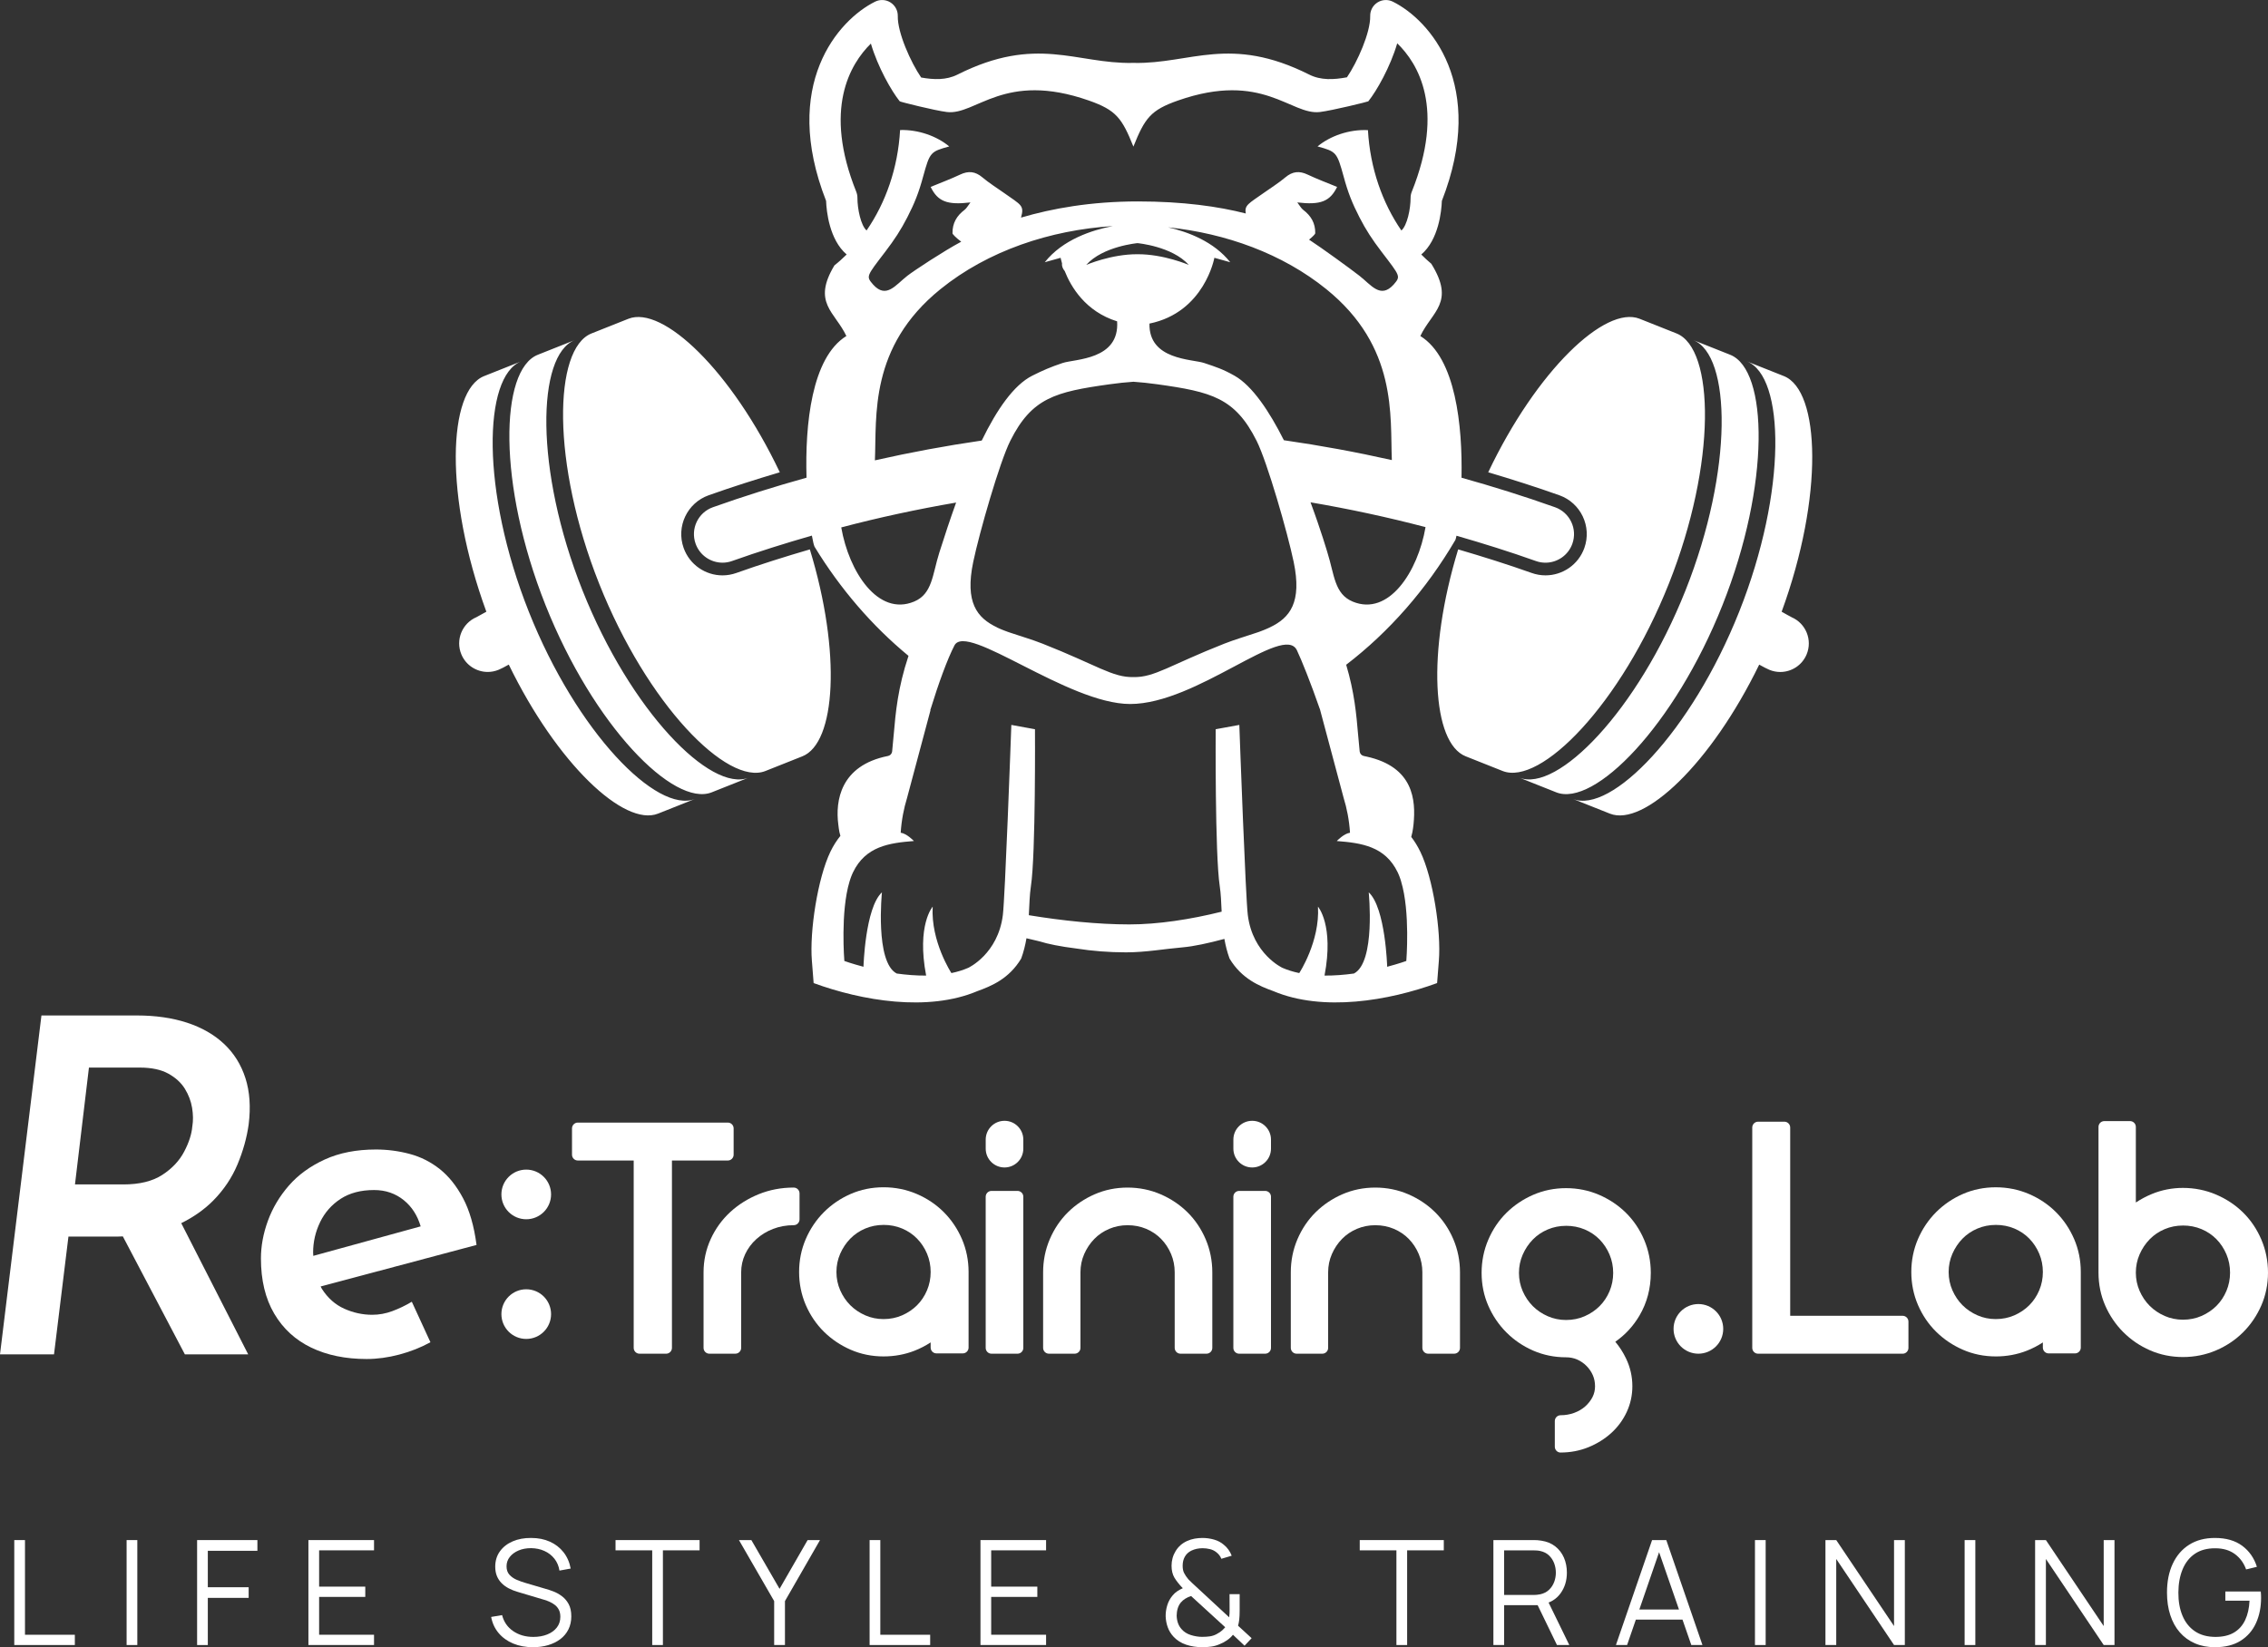 <?xml version="1.0" encoding="UTF-8"?><svg id="uuid-3ef9c52f-368d-455d-8d17-4ae75ce4732f" xmlns="http://www.w3.org/2000/svg" width="140" height="101.708" viewBox="0 0 140 101.708"><rect x="0" y="0" width="140" height="101.708" fill="#333333" stroke="none"/><g id="uuid-231da5a1-51cb-4412-9ec2-43f439b2969c"><g><g><path d="M39.476,83.586c-.198,0-.359-.161-.359-.359v-11.57h-3.449c-.198,0-.359-.161-.359-.359v-1.624c0-.198,.161-.359,.359-.359h9.259c.198,0,.359,.161,.359,.359v1.624c0,.198-.161,.359-.359,.359h-3.449v11.57c0,.198-.161,.359-.359,.359h-1.643Z" fill="#fff"/><path d="M43.788,83.586c-.198,0-.359-.161-.359-.359v-4.667c0-.721,.149-1.412,.443-2.054,.292-.638,.697-1.197,1.203-1.664,.502-.462,1.094-.834,1.76-1.105,.669-.271,1.396-.409,2.16-.409,.198,0,.359,.161,.359,.359v1.605c0,.198-.161,.359-.359,.359-.451,0-.879,.077-1.271,.228-.392,.151-.741,.364-1.036,.631-.293,.265-.525,.578-.691,.932-.163,.348-.246,.724-.246,1.117v4.667c0,.198-.161,.359-.359,.359h-1.605Z" fill="#fff"/><path d="M54.54,83.754c-.718,0-1.401-.139-2.029-.413-.623-.272-1.178-.645-1.649-1.109-.473-.466-.851-1.023-1.123-1.653-.273-.633-.412-1.318-.412-2.037s.139-1.403,.412-2.037c.272-.63,.649-1.189,1.121-1.661,.472-.472,1.027-.849,1.65-1.121,.628-.274,1.311-.413,2.029-.413s1.405,.138,2.045,.411c.637,.272,1.199,.65,1.672,1.122,.472,.472,.849,1.031,1.121,1.661,.273,.634,.412,1.32,.412,2.037v4.667c0,.198-.161,.359-.359,.359h-1.624c-.198,0-.359-.161-.359-.359v-.32c-.31,.204-.643,.376-.994,.514-.594,.233-1.238,.352-1.914,.352Zm0-8.12c-.398,0-.778,.075-1.13,.224-.353,.149-.662,.358-.919,.62-.261,.266-.472,.582-.628,.938-.154,.351-.231,.729-.231,1.126s.078,.775,.231,1.125c.155,.355,.365,.667,.625,.926,.259,.259,.571,.47,.926,.625,.351,.154,.729,.231,1.126,.231,.408,0,.793-.078,1.144-.231,.355-.155,.667-.366,.926-.625,.258-.258,.465-.569,.614-.922,.149-.352,.224-.732,.224-1.13s-.075-.778-.224-1.13c-.15-.355-.357-.669-.617-.934-.258-.263-.567-.472-.919-.62-.352-.148-.738-.224-1.149-.224Z" fill="#fff"/><path d="M61.204,83.586c-.198,0-.359-.161-.359-.359v-9.334c0-.198,.161-.359,.359-.359h1.605c.198,0,.359,.161,.359,.359v9.334c0,.198-.161,.359-.359,.359h-1.605Zm.803-11.499c-.641,0-1.161-.52-1.161-1.161v-.56c0-.641,.52-1.161,1.161-1.161h0c.641,0,1.161,.52,1.161,1.161v.56c0,.641-.52,1.161-1.161,1.161h0Z" fill="#fff"/><path d="M72.871,83.586c-.198,0-.359-.161-.359-.359v-4.667c0-.398-.075-.778-.224-1.13-.15-.355-.357-.669-.617-.934-.258-.263-.567-.472-.919-.62-.352-.148-.738-.224-1.149-.224-.398,0-.778,.075-1.13,.224-.352,.149-.662,.357-.919,.62-.261,.266-.472,.582-.628,.938-.154,.351-.231,.729-.231,1.126v4.667c0,.198-.161,.359-.359,.359h-1.587c-.198,0-.359-.161-.359-.359v-4.667c0-.718,.138-1.406,.412-2.045,.272-.637,.65-1.197,1.123-1.664,.471-.464,1.025-.838,1.649-1.109,.628-.274,1.311-.413,2.029-.413s1.403,.139,2.037,.412c.63,.272,1.188,.645,1.659,1.11,.473,.467,.851,1.027,1.123,1.664,.273,.64,.412,1.328,.412,2.045v4.667c0,.198-.161,.359-.359,.359h-1.605Z" fill="#fff"/><path d="M76.492,83.586c-.198,0-.359-.161-.359-.359v-9.334c0-.198,.161-.359,.359-.359h1.605c.198,0,.359,.161,.359,.359v9.334c0,.198-.161,.359-.359,.359h-1.605Zm.803-11.499c-.641,0-1.161-.52-1.161-1.161v-.56c0-.641,.52-1.161,1.161-1.161h0c.641,0,1.161,.52,1.161,1.161v.56c0,.641-.52,1.161-1.161,1.161h0Z" fill="#fff"/><path d="M88.159,83.586c-.198,0-.359-.161-.359-.359v-4.667c0-.397-.075-.777-.224-1.13-.15-.354-.357-.669-.617-.934-.257-.263-.567-.472-.919-.62-.352-.148-.738-.224-1.148-.224-.398,0-.778,.075-1.13,.224-.352,.149-.662,.357-.919,.62-.261,.266-.472,.582-.628,.938-.153,.351-.231,.729-.231,1.126v4.667c0,.198-.161,.359-.359,.359h-1.587c-.198,0-.359-.161-.359-.359v-4.667c0-.718,.138-1.406,.412-2.045,.272-.637,.65-1.197,1.123-1.664,.471-.464,1.025-.838,1.649-1.109,.628-.274,1.311-.413,2.029-.413s1.403,.139,2.037,.412c.63,.272,1.188,.645,1.659,1.11,.473,.467,.851,1.027,1.123,1.664,.273,.64,.412,1.328,.412,2.045v4.667c0,.198-.161,.359-.359,.359h-1.605Z" fill="#fff"/><path d="M96.335,89.69c-.198,0-.359-.161-.359-.359v-1.587c0-.198,.161-.359,.359-.359,.292,0,.574-.049,.838-.146,.261-.096,.489-.23,.679-.398,.189-.168,.341-.362,.451-.577,.104-.203,.156-.427,.156-.667,0-.247-.046-.478-.138-.687-.094-.213-.225-.405-.392-.572s-.359-.298-.572-.392c-.209-.091-.44-.138-.687-.138-.718,0-1.401-.139-2.029-.413-.624-.272-1.179-.649-1.651-1.121-.472-.472-.849-1.027-1.12-1.65-.274-.627-.413-1.31-.413-2.029s.138-1.406,.412-2.045c.272-.637,.649-1.196,1.123-1.664,.471-.465,1.026-.838,1.649-1.109,.628-.274,1.31-.413,2.029-.413s1.403,.139,2.037,.412c.629,.272,1.188,.645,1.659,1.11,.473,.467,.851,1.027,1.123,1.664,.273,.64,.412,1.328,.412,2.045,0,.956-.233,1.84-.693,2.627-.383,.655-.886,1.201-1.498,1.626,.257,.305,.479,.652,.663,1.033,.259,.539,.39,1.115,.39,1.714,0,.56-.118,1.098-.351,1.598-.232,.497-.556,.934-.963,1.301-.402,.362-.874,.654-1.403,.869-.533,.216-1.109,.325-1.712,.325Zm.336-14c-.398,0-.778,.075-1.13,.224-.353,.149-.662,.358-.919,.62-.261,.266-.472,.582-.628,.938-.153,.351-.231,.729-.231,1.126s.078,.775,.231,1.125c.156,.356,.366,.667,.625,.926,.259,.26,.571,.47,.926,.625,.35,.153,.729,.231,1.126,.231,.409,0,.794-.078,1.144-.231,.355-.155,.667-.366,.926-.625,.258-.258,.465-.568,.614-.922,.149-.352,.224-.732,.224-1.13s-.075-.778-.224-1.13c-.149-.354-.357-.669-.617-.934-.258-.263-.567-.472-.919-.62-.352-.148-.739-.224-1.149-.224Z" fill="#fff"/><path d="M108.523,83.586c-.198,0-.359-.161-.359-.359v-13.608c0-.198,.161-.359,.359-.359h1.624c.198,0,.359,.161,.359,.359v11.626h6.94c.198,0,.359,.161,.359,.359v1.624c0,.198-.161,.359-.359,.359h-8.923Z" fill="#fff"/><path d="M123.195,83.754c-.718,0-1.401-.139-2.029-.413-.623-.272-1.178-.645-1.649-1.109-.473-.466-.851-1.023-1.123-1.653-.273-.633-.412-1.318-.412-2.037s.139-1.403,.412-2.037c.272-.63,.649-1.189,1.121-1.661,.471-.471,1.027-.848,1.65-1.12,.628-.274,1.311-.413,2.029-.413s1.405,.138,2.045,.411c.637,.272,1.199,.65,1.672,1.122,.472,.472,.849,1.031,1.121,1.661,.274,.634,.412,1.32,.412,2.037v4.667c0,.198-.161,.359-.359,.359h-1.624c-.198,0-.359-.161-.359-.359v-.32c-.31,.204-.643,.376-.994,.514-.594,.233-1.238,.352-1.914,.352Zm0-8.12c-.398,0-.778,.075-1.13,.224-.352,.149-.662,.357-.919,.62-.261,.266-.472,.582-.628,.938-.153,.35-.231,.729-.231,1.126s.078,.775,.231,1.125c.155,.355,.366,.667,.625,.926,.259,.259,.571,.47,.926,.625,.351,.154,.73,.231,1.126,.231,.408,0,.794-.078,1.144-.231,.355-.155,.667-.366,.926-.625,.258-.259,.465-.569,.614-.922,.149-.352,.224-.732,.224-1.13s-.075-.778-.224-1.13c-.15-.355-.357-.669-.616-.934-.258-.263-.567-.472-.919-.62-.352-.148-.739-.224-1.149-.224Z" fill="#fff"/><path d="M134.75,83.792c-.718,0-1.401-.139-2.029-.413-.623-.271-1.179-.649-1.65-1.12-.472-.472-.849-1.027-1.121-1.65-.274-.627-.413-1.31-.413-2.029v-8.998c0-.198,.161-.359,.359-.359h1.587c.198,0,.359,.161,.359,.359v4.668c.31-.206,.644-.383,.998-.529,.601-.247,1.244-.372,1.91-.372,.717,0,1.405,.138,2.045,.411,.636,.272,1.198,.645,1.67,1.111,.473,.467,.851,1.027,1.123,1.664,.273,.64,.412,1.328,.412,2.045s-.139,1.401-.413,2.029c-.272,.623-.649,1.179-1.12,1.65-.473,.473-1.035,.85-1.672,1.122-.64,.273-1.328,.411-2.045,.411Zm0-8.12c-.398,0-.778,.075-1.13,.224-.353,.149-.662,.358-.919,.62-.261,.266-.472,.582-.628,.938-.153,.351-.231,.729-.231,1.126s.078,.775,.231,1.125c.155,.356,.366,.667,.625,.926s.571,.47,.926,.625c.35,.153,.729,.231,1.126,.231,.409,0,.794-.078,1.144-.231,.355-.155,.667-.366,.926-.625,.259-.259,.465-.569,.614-.922,.149-.352,.224-.732,.224-1.13s-.075-.778-.224-1.13c-.15-.354-.357-.669-.617-.934-.258-.263-.567-.472-.919-.62-.352-.149-.739-.224-1.149-.224Z" fill="#fff"/><g><path d="M14.66,71.899c.345-.824,.575-1.648,.69-2.472,.134-1.073,.067-2.027-.201-2.86s-.709-1.538-1.322-2.113c-.613-.575-1.375-1.01-2.285-1.308-.91-.296-1.94-.445-3.09-.445H2.558L0,83.627H3.334l.891-7.273h3.047c.108,0,.206-.01,.311-.012l3.829,7.285h3.909l-4.133-8.101c.765-.38,1.429-.843,1.977-1.399,.651-.661,1.15-1.404,1.495-2.228Zm-2.788-2.357c-.039,.479-.206,1.001-.503,1.566-.297,.566-.747,1.045-1.351,1.437-.604,.393-1.404,.589-2.4,.589h-2.99l.862-7.215h3.133c.728,0,1.317,.125,1.768,.374,.45,.249,.791,.561,1.021,.935,.23,.373,.378,.766,.446,1.178,.067,.412,.072,.79,.015,1.135Z" fill="#fff"/><path d="M24.228,80.953c-.412,.154-.829,.23-1.25,.23-.594,0-1.169-.125-1.725-.374-.556-.249-1.016-.656-1.38-1.221-.031-.047-.052-.104-.08-.154l9.623-2.563c-.153-1.168-.431-2.131-.834-2.889-.402-.757-.882-1.356-1.437-1.797-.556-.44-1.174-.752-1.854-.934-.681-.182-1.375-.273-2.084-.273-1.207,0-2.262,.206-3.162,.618-.901,.413-1.638,.949-2.214,1.61-.575,.661-1.006,1.385-1.293,2.171s-.431,1.562-.431,2.328c0,1.342,.273,2.477,.819,3.406,.546,.93,1.308,1.629,2.285,2.099s2.117,.704,3.421,.704c.651,0,1.322-.091,2.012-.273,.69-.182,1.331-.436,1.926-.762l-1.15-2.501c-.383,.23-.781,.422-1.193,.575Zm-4.47-5.49c.287-.593,.709-1.073,1.265-1.437,.556-.363,1.246-.546,2.07-.546,.709,0,1.322,.211,1.84,.633,.496,.404,.837,.943,1.034,1.61l-6.628,1.822c-.002-.072-.011-.138-.011-.212,0-.652,.144-1.275,.431-1.869Z" fill="#fff"/><g><circle cx="32.484" cy="81.141" r="1.533" fill="#fff"/><circle cx="32.484" cy="73.752" r="1.533" fill="#fff"/></g></g><circle cx="104.839" cy="82.053" r="1.533" fill="#fff"/></g><path d="M46.215,48.016l-2.281,.907c-2.342,.931-7.297-4.104-10.262-11.564-2.965-7.46-2.818-14.522-.475-15.453l2.281-.907c-2.342,.931-2.488,7.992,.477,15.453,2.965,7.46,7.918,12.495,10.26,11.565Zm3.775-14.092c-1.522,.445-3.037,.92-4.537,1.455-.282,.1-.571,.148-.854,.148-1.047,0-2.028-.65-2.399-1.693-.472-1.325,.22-2.782,1.545-3.253,1.453-.517,2.919-.981,4.391-1.419-2.987-6.285-7.23-10.319-9.344-9.479l-2.281,.907c-2.342,.931-2.489,7.993,.475,15.453,2.965,7.46,7.919,12.495,10.262,11.564l2.281-.907c2.058-.818,2.419-6.375,.462-12.775Zm-17.348,3.844c-2.965-7.46-2.819-14.522-.477-15.453l-2.281,.907c-2.247,.893-2.466,7.432,.138,14.549-.272,.154-.521,.293-.608,.335-.889,.38-1.307,1.405-.935,2.299,.282,.677,.938,1.085,1.628,1.085,.226,0,.456-.044,.677-.136,.159-.066,.351-.167,.622-.318,2.979,6.127,7.13,10.031,9.214,9.202l2.281-.907c-2.342,.931-7.295-4.104-10.26-11.565Zm73.686-.409c2.965-7.46,2.818-14.522,.475-15.453l-2.281-.907c2.342,.931,2.488,7.992-.477,15.453-2.965,7.46-7.918,12.495-10.26,11.565l2.281,.907c2.342,.931,7.297-4.104,10.262-11.564Zm-3.313-1.317c2.965-7.46,2.818-14.522,.475-15.453l-2.281-.907c-2.115-.84-6.357,3.194-9.344,9.479,1.472,.439,2.938,.902,4.39,1.419,1.325,.472,2.017,1.928,1.545,3.253-.371,1.043-1.352,1.693-2.399,1.693-.283,0-.572-.048-.854-.148-1.5-.534-3.015-1.009-4.537-1.455-1.957,6.4-1.596,11.957,.462,12.775l2.281,.907c2.342,.931,7.297-4.104,10.262-11.564Zm-15.343,16.543c.791,1.635,1.296,4.933,1.146,6.739l-.108,1.377c-2.978,1.09-7.048,1.788-10.103,.499-.86-.312-1.956-.757-2.709-2.012-.149-.409-.249-.816-.319-1.214-.988,.265-1.897,.463-2.575,.521-1.123,.096-2.282,.309-3.496,.309-1.058,0-2.086-.082-3.067-.237-.987-.121-1.787-.287-2.24-.433,0-.006-.323-.075-.839-.2-.07,.411-.172,.831-.326,1.254-.753,1.255-1.85,1.7-2.709,2.012-3.055,1.289-7.125,.591-10.103-.499l-.108-1.377c-.149-1.806,.356-5.104,1.146-6.739,.181-.374,.387-.693,.614-.974-.018-.079-.046-.154-.061-.234-.029-.157-.053-.316-.069-.477-.186-1.433,.117-3.636,3.065-4.221,.121-.023,.216-.113,.248-.228,.005-.017,.009-.035,.011-.053,.037-.337,.065-.671,.096-1.024,.12-1.392,.256-2.905,.914-4.877-2.239-1.848-4.204-4.123-5.798-6.737-.044-.093-.104-.334-.166-.689-1.653,.476-3.298,.99-4.926,1.569-.195,.07-.395,.103-.591,.103-.725,0-1.404-.45-1.661-1.172-.327-.917,.152-1.926,1.069-2.252,1.909-.68,3.838-1.282,5.779-1.824-.098-3.267,.305-7.414,2.459-8.748-.71-1.5-2.126-2.05-.738-4.36,.263-.207,.514-.435,.756-.674-1.072-.915-1.246-2.679-1.27-3.31-2.799-7.154,.744-11.172,3.028-12.302,.304-.15,.664-.131,.949,.051,.286,.182,.456,.499,.449,.838-.022,1.024,.801,2.86,1.443,3.796,.783,.139,1.549,.168,2.242-.181,4.888-2.457,7.332-.654,10.803-.721h.053s.053,0,.053,0c3.471,.067,5.915-1.736,10.803,.721,.72,.362,1.516,.319,2.33,.167,.64-.94,1.455-2.762,1.434-3.781-.007-.339,.162-.656,.448-.838,.286-.182,.645-.201,.949-.051,2.283,1.13,5.826,5.148,3.027,12.302-.023,.631-.197,2.396-1.27,3.311,.201,.198,.403,.394,.618,.57,1.493,2.398,.045,2.941-.676,4.463,2.188,1.355,2.606,5.561,2.541,8.749,1.94,.542,3.867,1.144,5.774,1.823,.917,.327,1.396,1.335,1.069,2.252-.257,.722-.936,1.172-1.661,1.172-.196,0-.396-.033-.591-.103-1.62-.577-3.257-1.088-4.901-1.562-.026,.129-.05,.221-.069,.262-1.795,3.059-4.091,5.674-6.74,7.705,.511,1.711,.629,3.068,.737,4.329,.031,.353,.059,.687,.096,1.024,0,.004,.002,.008,.002,.012,.02,.135,.122,.243,.257,.269,.058,.011,.113,.024,.169,.036,2.899,.638,3.045,2.686,2.896,4.184-.016,.161-.04,.32-.069,.477-.019,.102-.049,.2-.072,.3,.205,.264,.391,.564,.557,.908Zm-6.775-21.568c.653,1.758,1.044,3.105,1.044,3.105,.43,1.363,.425,2.553,1.56,3.025,2.224,.924,4.022-1.842,4.495-4.599-2.347-.616-4.715-1.124-7.099-1.531Zm-12.205-17.058c-3.875,.248-7.703,1.52-10.642,3.897-4.413,3.57-3.929,7.847-4.044,10.569,2.184-.494,4.384-.901,6.595-1.223,.938-1.925,1.979-3.43,3.118-4.004,.648-.326,1.145-.54,1.869-.783,.764-.257,3.529-.179,3.37-2.573-1.958-.608-2.854-2.14-3.234-3.102-.135-.164-.187-.325-.168-.481-.062-.211-.086-.341-.086-.341l-.979,.274c1.112-1.4,2.915-1.986,4.201-2.233Zm-1.64,2.398s1.543-.668,3.163-.659c1.62-.009,3.164,.659,3.164,.659-1.025-1.152-3.164-1.344-3.164-1.344,0,0-2.139,.192-3.163,1.344Zm-5.507,22.386l.008,.004,.005,.002c.026,.012,.053,.025,.08,.037l.012,.006h.001c.031,.015,.063,.028,.095,.042h.003s.01,.006,.01,.006c.063,.027,.127,.053,.193,.079h.002s.1,.039,.1,.039h.003s.012,.005,.012,.005l.072,.027,.014,.005,.007,.003,.007,.003,.015,.005,.015,.005,.044,.016,.015,.005,.029,.01,.015,.005,.015,.005,.015,.005,.015,.005,.015,.005,.03,.01,.015,.005,.015,.005c.607,.208,1.274,.398,1.939,.66,3.335,1.315,4.314,2.093,5.602,2.06,1.288,.033,2.267-.745,5.602-2.06,.665-.262,1.332-.452,1.939-.66l.015-.005,.015-.005,.03-.01,.015-.005,.015-.005,.015-.005,.015-.005,.015-.005,.029-.01,.015-.005,.015-.005,.029-.011,.015-.005,.015-.005,.007-.003,.007-.003,.014-.005,.058-.022,.014-.005,.012-.005h.002s.002-.002,.002-.002l.083-.032,.014-.006h.002s.096-.039,.096-.039l.007-.003,.007-.003c.028-.011,.055-.023,.083-.035l.011-.005h.003s.014-.007,.014-.007l.068-.03,.013-.006h.002s.012-.006,.012-.006l.075-.035,.019-.009c1.244-.59,1.994-1.544,1.472-4.044-.377-1.803-1.624-6.151-2.287-7.475-1.331-2.657-2.786-3.025-6.121-3.492-.523-.073-1.015-.125-1.482-.157-.466,.032-.959,.083-1.482,.157-3.335,.467-4.791,.834-6.121,3.492-.663,1.324-1.91,5.672-2.287,7.475-.523,2.502,.228,3.455,1.473,4.045Zm24.371-10.334c-.112-2.723,.362-6.99-4.043-10.553-2.718-2.198-6.197-3.446-9.77-3.82,1.246,.285,2.827,.884,3.837,2.156l-.979-.274s-.608,3.367-4.007,4.062c-.049,2.257,2.631,2.184,3.38,2.435,.724,.243,1.152,.377,1.869,.783,1.106,.626,2.156,2.211,3.049,3.985,2.234,.321,4.457,.729,6.663,1.225ZM52.857,11.847c.047,.116,.071,.241,.07,.366,0,.695,.212,1.706,.565,2.017,1.176-1.705,1.937-3.844,2.069-6.201,1.132-.035,2.271,.379,3.034,1.013-1.166,.32-1.195,.359-1.607,1.842-.267,.997-.538,1.673-.981,2.535-.402,.782-.787,1.371-1.363,2.126-1.175,1.54-1.191,1.508-.743,2.031,.812,.891,1.379,.021,2.108-.547,.406-.317,2.235-1.522,3.326-2.106-.323-.241-.538-.463-.539-.519-.008-.633,.263-1.082,.747-1.449,.123-.093,.2-.248,.361-.456-1.444,.171-2.017-.061-2.457-.958,.61-.253,1.228-.481,1.821-.762,.509-.241,.931-.2,1.368,.168,.415,.349,.879,.64,1.324,.954,1.088,.77,1.276,.774,1.066,1.535,1.906-.563,4.305-.999,7.21-.999,2.798,0,4.98,.313,6.662,.744-.089-.519,.174-.607,1.126-1.28,.444-.314,.909-.605,1.324-.954,.437-.368,.859-.409,1.368-.168,.593,.281,1.211,.51,1.821,.762-.441,.896-1.014,1.128-2.457,.958,.161,.208,.238,.363,.361,.456,.484,.367,.755,.816,.747,1.449,0,.046-.153,.206-.382,.393,.776,.504,2.537,1.785,3.109,2.231,.729,.569,1.297,1.438,2.108,.547,.448-.523,.432-.492-.743-2.031-.576-.755-.961-1.343-1.363-2.126-.443-.862-.714-1.538-.981-2.535-.412-1.483-.441-1.522-1.607-1.842,.78-.648,1.954-1.063,3.111-1.006,.134,2.354,.892,4.492,2.065,6.197,.354-.307,.569-1.323,.568-2.022,0-.124,.024-.249,.07-.364,2.072-5.151,.396-7.923-.895-9.172-.43,1.467-1.272,2.939-1.777,3.571-.005,.006-.011,.008-.016,.013-.001,.019-2.207,.564-2.979,.658-1.794,.217-3.526-2.544-8.761-.71-1.685,.59-2.048,1.083-2.753,2.846-.705-1.763-1.068-2.255-2.753-2.846-5.235-1.834-6.967,.927-8.761,.71-.752-.091-2.902-.633-2.904-.659-.004-.005-.011-.007-.015-.013-.503-.63-1.341-2.093-1.772-3.554-1.285,1.265-2.953,4.054-.9,9.156Zm3.565,25.3c1.136-.472,1.13-1.662,1.56-3.025,.323-1.024,.67-2.069,1.038-3.091-2.381,.409-4.747,.917-7.091,1.535,.478,2.751,2.272,5.502,4.492,4.581Zm30.068,17.277l-.002-.006c-.015-.047-.03-.094-.045-.14-.002-.006-.004-.012-.006-.019-.015-.042-.03-.084-.045-.125-.001-.003-.002-.006-.003-.009-.016-.042-.033-.082-.05-.123-.004-.009-.007-.018-.011-.026-.017-.04-.035-.079-.053-.117-.777-1.607-2.236-1.809-3.757-1.929,0,0,.439-.464,.816-.512-.052-.8-.198-1.515-.39-2.139l-1.45-5.426h.002c-.003-.008-.005-.016-.008-.024l-.015-.058h-.005c-.565-1.628-1.12-3.002-1.409-3.616-.803-1.707-6.177,3.314-10.295,3.314-3.848,0-10.094-5.072-10.847-3.616-.438,.847-.974,2.315-1.492,3.996l.014,.003-1.45,5.426c-.191,.624-.338,1.339-.39,2.139,.377,.048,.816,.512,.816,.512-1.521,.12-2.98,.322-3.757,1.929-.018,.038-.036,.077-.053,.117-.004,.009-.008,.017-.011,.026-.017,.04-.034,.081-.05,.123-.001,.003-.002,.006-.003,.009-.016,.041-.031,.083-.045,.125-.002,.006-.004,.012-.006,.019-.016,.046-.031,.092-.045,.14l-.002,.006c-.572,1.878-.322,4.913-.322,4.913,0,0,.459,.168,1.181,.358,0,0,.102-3.635,1.139-4.596,0,0-.438,4.318,.914,5.013,.581,.081,1.198,.132,1.815,.127-.596-3.124,.404-4.256,.404-4.256-.125,2.152,1.155,4.1,1.156,4.101,.362-.075,.711-.181,1.04-.324,0,0,1.834-.847,2.135-3.258,.136-1.086,.489-10.765,.524-11.74l1.459,.266s.05,7.733-.251,9.692c-.081,.527-.093,1.136-.129,1.791,2.075,.341,4.268,.569,6.205,.569,1.764,0,3.777-.307,5.698-.787-.028-.572-.045-1.105-.117-1.573-.301-1.958-.251-9.692-.251-9.692l1.459-.266c.035,.976,.388,10.655,.524,11.74,.301,2.41,2.135,3.258,2.135,3.258,.328,.143,.678,.249,1.04,.324,0,0,1.281-1.949,1.156-4.101,0,0,.999,1.132,.404,4.256,.616,.005,1.234-.046,1.815-.127,1.352-.695,.914-5.013,.914-5.013,1.038,.961,1.139,4.596,1.139,4.596,.722-.191,1.181-.358,1.181-.358,0,0,.25-3.035-.322-4.913Zm24.096-16.318c-.088-.042-.337-.181-.608-.335,2.604-7.118,2.385-13.656,.138-14.549l-2.281-.907c2.342,.931,2.488,7.992-.477,15.453-2.965,7.46-7.918,12.495-10.26,11.565l2.281,.907c2.085,.829,6.236-3.075,9.214-9.202,.271,.15,.463,.251,.622,.318,.222,.092,.451,.136,.677,.136,.691,0,1.346-.408,1.628-1.085,.372-.894-.046-1.92-.935-2.299Z" fill="#fff"/><g><path d="M.881,101.574v-6.48h.661v5.846h3.078v.634H.881Z" fill="#fff"/><path d="M7.815,101.574v-6.48h.661v6.48h-.661Z" fill="#fff"/><path d="M12.167,101.574v-6.48h3.722v.662h-3.061v2.25h2.521v.657h-2.521v2.912h-.661Z" fill="#fff"/><path d="M19.038,101.574v-6.48h4.05v.634h-3.389v2.241h2.849v.634h-2.849v2.336h3.389v.634h-4.05Z" fill="#fff"/><path d="M32.897,101.708c-.453,0-.86-.076-1.222-.227s-.66-.367-.896-.646c-.235-.279-.389-.611-.461-.995l.675-.113c.108,.42,.336,.75,.685,.988,.348,.239,.763,.358,1.246,.358,.318,0,.603-.05,.855-.151,.252-.1,.449-.244,.594-.43,.144-.186,.216-.406,.216-.662,0-.168-.03-.311-.09-.43-.061-.118-.14-.217-.238-.294-.1-.078-.207-.144-.324-.196-.117-.053-.231-.095-.342-.128l-1.643-.49c-.198-.057-.381-.13-.549-.218-.169-.089-.314-.195-.439-.32-.124-.125-.221-.271-.29-.438s-.104-.36-.104-.576c0-.366,.096-.683,.288-.95,.192-.267,.454-.472,.787-.616s.713-.214,1.139-.211c.433,0,.818,.076,1.159,.229,.34,.153,.621,.371,.844,.655,.222,.283,.369,.619,.44,1.005l-.692,.126c-.045-.282-.148-.526-.311-.733s-.368-.367-.619-.479c-.25-.113-.525-.17-.825-.173-.291,0-.55,.049-.776,.146-.227,.098-.406,.23-.538,.398s-.198,.36-.198,.576c0,.219,.061,.395,.183,.526,.121,.132,.271,.235,.45,.311,.178,.075,.352,.137,.52,.185l1.269,.374c.133,.036,.287,.087,.466,.155,.179,.067,.353,.164,.522,.288,.169,.125,.31,.288,.421,.488,.11,.201,.166,.456,.166,.765,0,.3-.06,.568-.178,.806-.118,.237-.285,.437-.499,.599-.215,.162-.466,.286-.752,.371s-.6,.128-.938,.128Z" fill="#fff"/><path d="M40.26,101.574v-5.846h-2.264v-.634h5.188v.634h-2.264v5.846h-.661Z" fill="#fff"/><path d="M47.788,101.574v-2.713l-2.174-3.767h.766l1.741,3.01,1.732-3.01h.765l-2.164,3.767v2.713h-.666Z" fill="#fff"/><path d="M53.679,101.574v-6.48h.661v5.846h3.078v.634h-3.739Z" fill="#fff"/><path d="M60.523,101.574v-6.48h4.05v.634h-3.389v2.241h2.849v.634h-2.849v2.336h3.389v.634h-4.05Z" fill="#fff"/><path d="M74.217,101.708c-.36,0-.694-.052-1.001-.155-.308-.104-.565-.267-.772-.488-.162-.174-.281-.369-.359-.583s-.122-.441-.131-.682c-.003-.228,.03-.455,.099-.68,.069-.225,.178-.424,.324-.598,.087-.108,.186-.198,.295-.27,.109-.072,.223-.134,.34-.185-.225-.234-.396-.451-.516-.65-.118-.2-.178-.445-.178-.736,0-.333,.085-.637,.255-.914,.169-.276,.404-.481,.704-.616,.152-.069,.31-.118,.47-.146,.161-.028,.32-.042,.479-.042,.243,0,.481,.034,.716,.101,.233,.067,.434,.173,.599,.317,.11,.087,.208,.189,.292,.308s.15,.242,.198,.371l-.639,.189c-.063-.162-.169-.298-.315-.409-.114-.09-.245-.153-.394-.189-.148-.036-.298-.054-.448-.054-.255,0-.485,.05-.692,.148-.181,.09-.315,.215-.405,.374-.09,.159-.135,.345-.135,.558,0,.183,.029,.334,.09,.452,.06,.119,.146,.247,.261,.385,.066,.072,.14,.145,.221,.218,.081,.074,.163,.149,.247,.228l2.053,1.903c.012-.084,.02-.166,.022-.245s.004-.158,.004-.236l-.004-.95h.625v.995c0,.237-.009,.431-.026,.581-.019,.15-.043,.274-.072,.374l.837,.77-.437,.463-.716-.675c-.099,.129-.224,.244-.376,.346-.151,.102-.302,.182-.452,.239-.162,.072-.333,.121-.513,.146s-.363,.038-.549,.038Zm.009-.639c.171,0,.325-.011,.464-.032,.138-.021,.27-.064,.396-.13,.159-.084,.277-.163,.355-.236,.078-.073,.142-.139,.189-.196l-2.106-1.926c-.126,.039-.243,.092-.353,.16-.11,.067-.204,.148-.281,.241-.088,.108-.152,.232-.194,.374s-.062,.29-.062,.445c.006,.165,.033,.317,.083,.457s.124,.263,.223,.371c.142,.165,.33,.285,.567,.36,.236,.075,.477,.113,.72,.113Z" fill="#fff"/><path d="M86.199,101.574v-5.846h-2.264v-.634h5.188v.634h-2.263v5.846h-.662Z" fill="#fff"/><path d="M92.185,101.574v-6.48h2.502c.062,0,.134,.002,.214,.007,.079,.004,.159,.014,.24,.029,.339,.051,.627,.168,.862,.353s.414,.417,.535,.695c.122,.279,.183,.588,.183,.927,0,.489-.129,.913-.388,1.273-.258,.36-.627,.586-1.106,.679l-.229,.054h-2.151v2.461h-.661Zm.661-3.091h1.822c.055,0,.117-.003,.189-.009,.072-.006,.143-.017,.212-.031,.222-.048,.404-.14,.546-.275,.143-.135,.249-.295,.32-.481,.07-.186,.105-.379,.105-.58s-.035-.396-.105-.583c-.071-.188-.178-.349-.32-.484-.142-.135-.324-.227-.546-.274-.069-.015-.14-.025-.212-.029s-.135-.007-.189-.007h-1.822v2.754Zm3.263,3.091l-1.278-2.637,.635-.243,1.404,2.88h-.761Z" fill="#fff"/><path d="M99.749,101.574l2.232-6.48h.877l2.232,6.48h-.688l-2.12-6.111h.262l-2.106,6.111h-.688Zm.994-1.57v-.621h3.349v.621h-3.349Z" fill="#fff"/><path d="M108.331,101.574v-6.48h.661v6.48h-.661Z" fill="#fff"/><path d="M112.682,101.574v-6.48h.666l3.568,5.31v-5.31h.666v6.48h-.666l-3.568-5.314v5.314h-.666Z" fill="#fff"/><path d="M121.273,101.574v-6.48h.661v6.48h-.661Z" fill="#fff"/><path d="M125.624,101.574v-6.48h.666l3.568,5.31v-5.31h.666v6.48h-.666l-3.568-5.314v5.314h-.666Z" fill="#fff"/><path d="M136.722,101.708c-.456,0-.867-.079-1.233-.238s-.677-.385-.934-.68c-.257-.294-.452-.648-.587-1.064-.136-.416-.203-.88-.203-1.393,0-.678,.118-1.27,.354-1.775s.573-.898,1.015-1.177c.441-.279,.971-.418,1.589-.418,.689,0,1.251,.161,1.685,.483,.434,.323,.736,.755,.907,1.298l-.666,.162c-.142-.396-.373-.712-.695-.95-.322-.237-.724-.355-1.204-.355-.507-.003-.928,.11-1.265,.34-.336,.229-.588,.551-.758,.963-.17,.413-.256,.889-.259,1.429-.003,.54,.08,1.015,.25,1.424,.169,.41,.424,.731,.763,.963s.762,.35,1.269,.353c.465,0,.85-.09,1.152-.27s.533-.438,.69-.774c.158-.336,.247-.733,.268-1.192h-1.493v-.567h2.187c.009,.069,.015,.142,.016,.218,.002,.077,.003,.131,.003,.165,0,.585-.105,1.108-.315,1.568s-.525,.823-.947,1.089-.95,.398-1.586,.398Z" fill="#fff"/></g></g></g></svg>